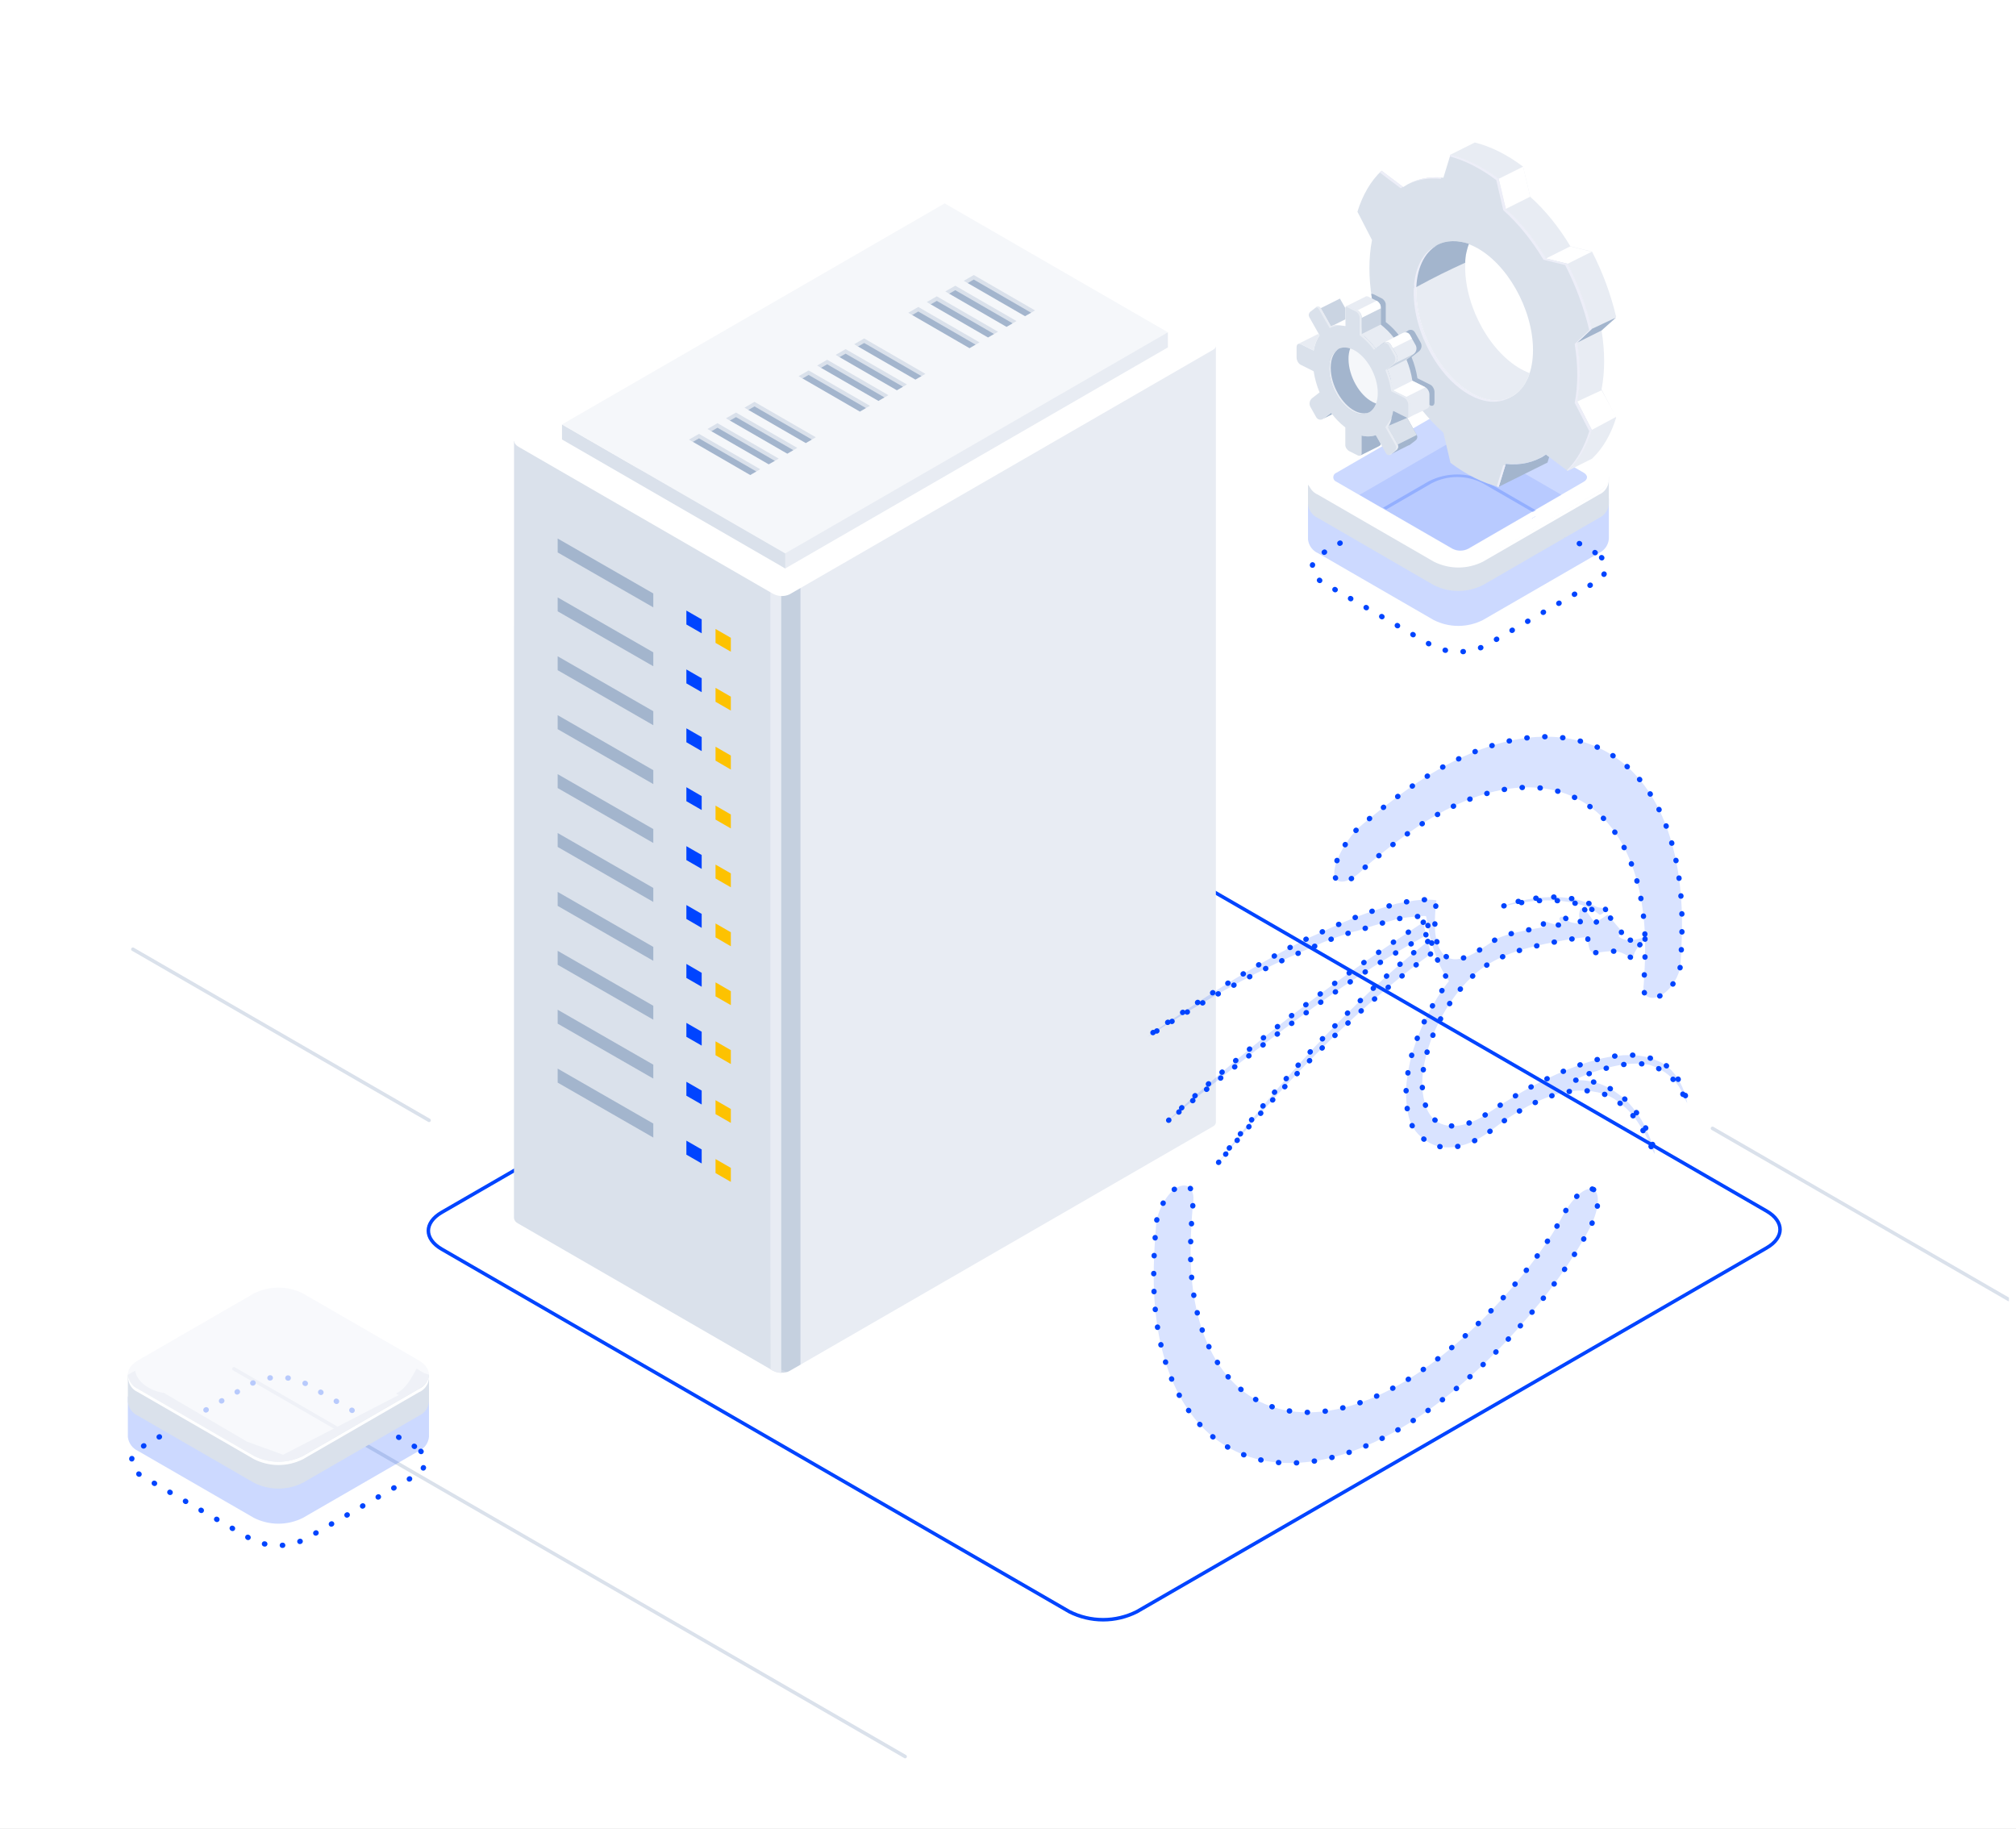 <svg width="571" height="518" viewBox="0 0 571 518" fill="none" xmlns="http://www.w3.org/2000/svg">
<rect x="0" y="0" width="571" height="518" fill="#333333" stroke="none"/>
<g clip-path="url(#clip0_2549_2190)">
<rect width="571" height="518" transform="matrix(-1 0 0 1 571 0)" fill="white"/>
<g clip-path="url(#clip1_2549_2190)">
<path d="M121.527 317.299L37.635 268.844" stroke="#DAE1EB" stroke-linecap="round"/>
<path d="M500.356 342.991L322.613 240.328C319.649 238.83 316.375 238.049 313.054 238.049C309.733 238.049 306.458 238.83 303.494 240.328L125.138 343.35C122.521 344.862 121.325 346.771 121.325 348.574C121.325 350.377 122.517 352.285 125.138 353.798L302.881 456.462C305.845 457.96 309.119 458.741 312.44 458.741C315.762 458.741 319.036 457.96 322 456.462L500.356 353.439C502.974 351.928 504.169 350.018 504.169 348.215C504.169 346.412 502.978 344.503 500.356 342.991Z" stroke="#0044FF" stroke-linecap="round"/>
<path d="M568.929 368.034L485.036 319.578" stroke="#DAE1EB" stroke-linecap="round"/>
<path d="M256.363 497.488L66.267 387.689" stroke="#DAE1EB" stroke-linecap="round"/>
<path d="M212.735 384.27L209.575 156.401L212.735 149.208L344.374 97.859V317.962C344.335 318.189 344.242 318.403 344.104 318.587C343.966 318.771 343.786 318.92 343.579 319.022L223.613 388.294C223.378 388.433 223.123 388.535 222.857 388.597L212.735 384.27Z" fill="#E8ECF3"/>
<path d="M145.591 124.943L221.268 168.154V300.473V388.805C220.415 388.771 219.58 388.544 218.827 388.142L146.726 346.503C146.425 346.369 146.162 346.162 145.96 345.901C145.759 345.64 145.626 345.333 145.572 345.008V345.008L145.591 124.943Z" fill="#DAE1EB"/>
<path opacity="0.5" d="M226.716 102.023V386.496L223.575 388.295C222.892 388.664 222.117 388.828 221.343 388.768C220.472 388.768 220.416 388.257 219.716 387.84L219.054 387.575L219.754 353.828V300.927L218.183 102.023H226.716Z" fill="#A3B5CD"/>
<path d="M218.183 354.281V166.393L221.286 168.153V300.472V388.804C221.11 388.823 220.932 388.823 220.756 388.804H220.643C220.249 388.744 219.862 388.642 219.489 388.501V388.501L218.921 388.236L218.259 387.858L218.183 354.281Z" fill="#E8ECF3"/>
<path d="M223.575 168.362L343.617 99.051C344.828 98.351 344.677 97.158 343.277 96.326L271.176 54.686C270.456 54.29 269.654 54.066 268.833 54.033C268.012 54.001 267.195 54.159 266.446 54.497L146.48 123.789C145.269 124.489 145.421 125.681 146.821 126.514L218.921 168.154C219.628 168.545 220.417 168.767 221.224 168.803C222.031 168.84 222.836 168.688 223.575 168.362Z" fill="white"/>
<path d="M267.562 61.859L325.209 95.152L330.79 94.111V98.388L222.403 160.999L167.518 123.675L267.562 61.859Z" fill="#E8ECF3"/>
<path d="M159.175 120.211V124.47L222.402 160.999V156.721L159.175 120.211Z" fill="#DAE1EB"/>
<path d="M222.402 156.722L330.79 94.112L267.562 57.602L159.175 120.212L222.402 156.722Z" fill="#F5F7FA"/>
<path d="M290.322 89.549L292.062 88.565L291.911 87.751L275.887 78.42L273.673 79.48L274.089 80.18L290.322 89.549Z" fill="#A3B5CD"/>
<path d="M275.811 79.178L274.089 80.181L272.973 79.537L275.811 77.891L293.16 87.922L292.043 88.566L275.811 79.178Z" fill="#DAE1EB"/>
<path d="M285.081 92.578L286.822 91.575L286.67 90.761L270.646 81.43L268.432 82.49L268.849 83.19L285.081 92.578Z" fill="#A3B5CD"/>
<path d="M270.57 82.186L268.848 83.189L267.732 82.546L270.57 80.918L287.919 90.93L286.803 91.574L270.57 82.186Z" fill="#DAE1EB"/>
<path d="M279.841 95.586L281.582 94.583L281.43 93.788L265.406 84.457L263.192 85.517L263.608 86.198L279.841 95.586Z" fill="#A3B5CD"/>
<path d="M265.33 85.215L263.608 86.199L262.492 85.555L265.33 83.928L282.679 93.959L281.562 94.603L265.33 85.215Z" fill="#DAE1EB"/>
<path d="M274.6 98.615L276.322 97.612L276.189 96.798L260.165 87.467L257.951 88.527L258.368 89.227L274.6 98.615Z" fill="#A3B5CD"/>
<path d="M260.089 88.225L258.368 89.228L257.251 88.584L260.089 86.938L277.438 96.969L276.322 97.612L260.089 88.225Z" fill="#DAE1EB"/>
<path d="M259.275 107.51L260.997 106.526L260.865 105.712L244.84 96.381L242.627 97.441L243.024 98.141L259.275 107.51Z" fill="#A3B5CD"/>
<path d="M244.764 97.139L243.024 98.142L241.927 97.498L244.764 95.852L262.113 105.883L260.997 106.526L244.764 97.139Z" fill="#DAE1EB"/>
<path d="M254.035 110.537L255.756 109.534L255.624 108.72L239.599 99.408L237.367 100.468L237.783 101.149L254.035 110.537Z" fill="#A3B5CD"/>
<path d="M239.505 100.166L237.783 101.15L236.686 100.507L239.505 98.879L256.873 108.891L255.756 109.535L239.505 100.166Z" fill="#DAE1EB"/>
<path d="M248.794 113.547L250.516 112.563L250.383 111.749L234.359 102.418L232.126 103.478L232.542 104.178L248.794 113.547Z" fill="#A3B5CD"/>
<path d="M234.283 103.176L232.542 104.179L231.445 103.535L234.283 101.889L251.632 111.92L250.516 112.564L234.283 103.176Z" fill="#DAE1EB"/>
<path d="M243.554 116.578L245.275 115.575L245.143 114.761L229.118 105.43L226.886 106.509L227.302 107.19L243.554 116.578Z" fill="#A3B5CD"/>
<path d="M229.024 106.186L227.302 107.189L226.186 106.546L229.024 104.918L246.392 114.93L245.275 115.574L229.024 106.186Z" fill="#DAE1EB"/>
<path d="M228.23 125.492L229.951 124.489L229.8 123.675L213.794 114.344L211.562 115.404L211.978 116.104L228.23 125.492Z" fill="#A3B5CD"/>
<path d="M213.7 115.101L211.978 116.105L210.862 115.461L213.7 113.814L231.067 123.846L229.951 124.489L213.7 115.101Z" fill="#DAE1EB"/>
<path d="M222.989 128.502L224.71 127.499L224.559 126.704L208.554 117.373L206.321 118.433L206.737 119.114L222.989 128.502Z" fill="#A3B5CD"/>
<path d="M208.459 118.131L206.737 119.115L205.621 118.471L208.459 116.844L225.827 126.856L224.71 127.5L208.459 118.131Z" fill="#DAE1EB"/>
<path d="M217.73 131.51L219.47 130.526L219.319 129.712L203.313 120.381L201.081 121.441L201.497 122.141L217.73 131.51Z" fill="#A3B5CD"/>
<path d="M203.219 121.139L201.497 122.142L200.381 121.498L203.219 119.852L220.567 129.883L219.47 130.526L203.219 121.139Z" fill="#DAE1EB"/>
<path d="M212.489 134.539L214.229 133.536L214.078 132.722L198.073 123.41L195.84 124.47L196.256 125.151L212.489 134.539Z" fill="#A3B5CD"/>
<path d="M197.978 124.149L196.256 125.152L195.14 124.509L197.978 122.881L215.327 132.893L214.229 133.537L197.978 124.149Z" fill="#DAE1EB"/>
<path d="M202.664 182.08V178.139L206.999 180.634V184.575L202.664 182.08Z" fill="#FDC201"/>
<path d="M202.664 198.756V194.816L206.999 197.31V201.252L202.664 198.756Z" fill="#FDC201"/>
<path d="M202.664 211.49V215.431L206.999 217.952V213.986L202.664 211.49Z" fill="#FDC201"/>
<path d="M202.664 232.131V228.174L206.999 230.685V234.626L202.664 232.131Z" fill="#FDC201"/>
<path d="M202.664 244.867V248.808L206.999 251.302V247.363L202.664 244.867Z" fill="#FDC201"/>
<path d="M202.664 265.484V261.543L206.999 264.039V268.005L202.664 265.484Z" fill="#FDC201"/>
<path d="M202.664 278.221V282.187L206.999 284.681V280.74L202.664 278.221Z" fill="#FDC201"/>
<path d="M202.664 298.861V294.92L206.999 297.416V301.357L202.664 298.861Z" fill="#FDC201"/>
<path d="M202.664 311.596V315.537L206.999 318.031V314.09L202.664 311.596Z" fill="#FDC201"/>
<path d="M202.664 332.238V328.271L206.999 330.767V334.733L202.664 332.238Z" fill="#FDC201"/>
<path d="M194.407 176.867V172.926L198.742 175.421V179.361L194.407 176.867Z" fill="#0044FF"/>
<path d="M194.407 193.543V189.602L198.742 192.097V196.038L194.407 193.543Z" fill="#0044FF"/>
<path d="M194.407 206.277V210.219L198.742 212.73V208.765L194.407 206.277Z" fill="#0044FF"/>
<path d="M194.407 226.919V222.953L198.742 225.474V229.415L194.407 226.919Z" fill="#0044FF"/>
<path d="M194.407 239.656V243.597L198.742 246.092V242.146L194.407 239.656Z" fill="#0044FF"/>
<path d="M194.407 260.271V256.33L198.742 258.826V262.79L194.407 260.271Z" fill="#0044FF"/>
<path d="M194.407 273.008V276.974L198.742 279.468V275.527L194.407 273.008Z" fill="#0044FF"/>
<path d="M194.407 293.649V289.703L198.742 292.202V296.138L194.407 293.649Z" fill="#0044FF"/>
<path d="M194.407 306.383V310.324L198.742 312.82V308.878L194.407 306.383Z" fill="#0044FF"/>
<path d="M194.407 327.025V323.059L198.742 325.554V329.519L194.407 327.025Z" fill="#0044FF"/>
<path d="M157.95 156.463V152.521L185.035 168.078V172.019L157.95 156.463Z" fill="#A3B5CD"/>
<path d="M157.951 173.138V169.197L185.035 184.753V188.695L157.951 173.138Z" fill="#A3B5CD"/>
<path d="M157.951 185.873V189.814L185.035 205.395V201.429L157.951 185.873Z" fill="#A3B5CD"/>
<path d="M157.951 206.515V202.549L185.035 218.13V222.071L157.951 206.515Z" fill="#A3B5CD"/>
<path d="M157.951 219.252V223.193L185.035 238.749V234.808L157.951 219.252Z" fill="#A3B5CD"/>
<path d="M157.951 239.867V235.926L185.035 251.482V255.448L157.951 239.867Z" fill="#A3B5CD"/>
<path d="M157.951 252.602V256.568L185.035 272.122V268.183L157.951 252.602Z" fill="#A3B5CD"/>
<path d="M157.951 273.243V269.297L185.035 284.853V288.794L157.951 273.243Z" fill="#A3B5CD"/>
<path d="M157.951 285.979V289.92L185.035 305.476V301.535L157.951 285.979Z" fill="#A3B5CD"/>
<path d="M157.951 306.621V302.654L185.035 318.21V322.177L157.951 306.621Z" fill="#A3B5CD"/>
<path d="M117.405 409.654L86.701 391.921C84.29 390.703 81.627 390.068 78.926 390.068C76.225 390.068 73.562 390.703 71.151 391.921L40.301 409.74C38.177 410.967 37.231 412.503 37.231 413.933C37.231 415.363 38.177 416.899 40.301 418.126L71.005 435.859C73.416 437.077 76.079 437.711 78.78 437.711C81.481 437.711 84.144 437.077 86.555 435.859L117.405 418.04C119.529 416.813 120.475 415.277 120.475 413.847C120.475 412.417 119.529 410.881 117.405 409.654Z" stroke="#0044FF" stroke-width="1.5" stroke-linecap="round" stroke-dasharray="0.1 5"/>
<path opacity="0.4" d="M36.212 406.791V395.546L38.265 394.398C38.847 397.903 42.987 400.223 46.431 400.707L69.941 414.46L80.193 418.166L112.936 401.258L112.176 400.821C114.974 399.51 116.477 396.517 117.997 393.799L120.197 395.109L121.506 395.481V406.904C121.432 407.773 121.126 408.605 120.619 409.314C120.113 410.023 119.425 410.582 118.628 410.934L85.82 429.88C83.662 430.973 81.278 431.543 78.859 431.543C76.441 431.543 74.056 430.973 71.898 429.88L39.09 410.934C38.31 410.577 37.635 410.024 37.13 409.33C36.626 408.635 36.31 407.822 36.212 406.969C36.204 406.91 36.204 406.85 36.212 406.791V406.791Z" fill="#0044FF" fill-opacity="0.5"/>
<path d="M36.215 396.793V389.37L38.268 388.221C38.85 391.727 42.99 394.046 46.434 394.51L69.944 408.295L80.193 412.017L112.936 395.109L112.176 394.673C114.974 393.362 116.477 390.369 117.997 387.635L120.197 388.945L121.506 389.317V396.97C121.429 397.835 121.122 398.664 120.615 399.37C120.109 400.076 119.423 400.633 118.628 400.983L85.82 419.929C83.665 421.03 81.279 421.604 78.859 421.604C76.439 421.604 74.053 421.03 71.898 419.929L39.09 400.983C38.309 400.632 37.633 400.083 37.128 399.391C36.623 398.698 36.307 397.887 36.212 397.035C36.204 396.971 36.204 396.906 36.212 396.841L36.215 396.793Z" fill="#DAE1EB"/>
<path d="M85.811 412.341L118.62 393.379C122.468 391.162 122.468 387.555 118.62 385.29L85.829 366.343C83.668 365.249 81.281 364.68 78.86 364.68C76.438 364.68 74.051 365.249 71.891 366.343L39.081 385.295C35.249 387.512 35.249 391.119 39.081 393.384L71.89 412.347C74.047 413.44 76.432 414.01 78.85 414.01C81.269 414.01 83.653 413.44 85.811 412.347V412.341Z" fill="#F5F7FA" fill-opacity="0.75"/>
<path d="M39.116 393.377L71.924 412.34C74.082 413.433 76.466 414.003 78.885 414.003C81.304 414.003 83.689 413.433 85.846 412.34L118.656 393.377C119.371 393.043 120 392.547 120.494 391.93C120.988 391.313 121.333 390.59 121.502 389.818C121.543 390.769 121.293 391.71 120.784 392.514C120.275 393.318 119.532 393.946 118.656 394.315L85.847 413.263C83.689 414.355 81.305 414.925 78.886 414.925C76.468 414.925 74.083 414.355 71.925 413.263L39.117 394.315C38.243 393.943 37.503 393.313 36.995 392.51C36.486 391.707 36.234 390.768 36.271 389.818C36.443 390.589 36.788 391.311 37.282 391.928C37.775 392.545 38.402 393.041 39.117 393.377H39.116Z" fill="white"/>
<path d="M451.814 156.538L421.104 138.806C418.693 137.588 416.03 136.953 413.329 136.953C410.629 136.953 407.966 137.588 405.555 138.806L374.704 156.625C372.58 157.852 371.635 159.388 371.635 160.818C371.635 162.248 372.58 163.784 374.704 165.011L405.414 182.744C407.825 183.962 410.488 184.596 413.188 184.596C415.889 184.596 418.552 183.962 420.963 182.744L451.814 164.924C453.938 163.697 454.883 162.161 454.883 160.731C454.883 159.301 453.938 157.765 451.814 156.538Z" stroke="#0044FF" stroke-width="1.5" stroke-linecap="round" stroke-linejoin="round" stroke-dasharray="0.1 5"/>
<path opacity="0.4" d="M370.469 152.599V141.274L372.523 140.14C373.104 143.635 377.228 145.948 380.607 146.434L404.118 160.186L414.37 163.891L447.113 146.983L446.354 146.547C449.151 145.237 450.671 142.243 452.174 139.525L454.373 140.836L455.683 141.208V152.63C455.609 153.498 455.302 154.33 454.796 155.039C454.29 155.748 453.602 156.308 452.805 156.659L420.013 175.605C417.852 176.698 415.465 177.268 413.044 177.268C410.622 177.268 408.235 176.698 406.074 175.605L373.347 156.692C372.561 156.347 371.881 155.8 371.375 155.107C370.869 154.413 370.557 153.597 370.469 152.743C370.461 152.679 370.461 152.614 370.469 152.55V152.599Z" fill="#0044FF" fill-opacity="0.5"/>
<path d="M370.469 142.6V135.177L372.523 134.029C373.104 137.534 377.088 140.968 380.467 141.452L410.384 158.404L414.871 158.903L447.113 140.887L452.174 137.961C454.972 136.65 450.671 136.146 452.174 133.412L454.373 134.738L455.683 135.095V142.731C455.606 143.596 455.298 144.425 454.792 145.131C454.286 145.836 453.599 146.393 452.805 146.744L420.013 165.706C417.852 166.799 415.465 167.369 413.044 167.369C410.622 167.369 408.235 166.799 406.074 165.706L373.347 146.744C372.561 146.4 371.88 145.853 371.374 145.159C370.869 144.466 370.556 143.65 370.469 142.796C370.461 142.731 370.461 142.665 370.469 142.6V142.6Z" fill="#DAE1EB"/>
<path d="M378.503 133.881L411.312 114.935C412.003 114.583 412.768 114.4 413.543 114.4C414.319 114.4 415.083 114.583 415.775 114.935L448.567 133.881C449.391 134.35 449.666 135.029 449.391 135.633C449.204 135.283 448.917 134.995 448.567 134.808L415.823 115.862C415.132 115.511 414.367 115.328 413.592 115.328C412.816 115.328 412.052 115.511 411.36 115.862L378.552 134.808C378.206 134.996 377.924 135.283 377.744 135.633C377.42 135.029 377.694 134.347 378.503 133.881Z" fill="white"/>
<path d="M373.309 139.203L406.102 158.149C408.262 159.242 410.65 159.812 413.071 159.812C415.492 159.812 417.879 159.242 420.04 158.149L452.832 139.186C453.548 138.851 454.177 138.356 454.67 137.739C455.164 137.121 455.509 136.398 455.678 135.626C455.722 136.578 455.473 137.52 454.964 138.324C454.455 139.129 453.71 139.758 452.832 140.124L420.04 159.071C417.88 160.164 415.492 160.735 413.071 160.735C410.65 160.735 408.262 160.164 406.102 159.071L373.309 140.119C372.431 139.752 371.687 139.124 371.178 138.319C370.668 137.514 370.419 136.572 370.464 135.621C370.63 136.396 370.974 137.122 371.468 137.743C371.961 138.363 372.591 138.861 373.309 139.198V139.203Z" fill="white"/>
<path d="M419.06 158.89L453.092 139.095C456.547 137.102 456.547 133.826 453.092 131.817L419.06 112.04C417.123 111.05 414.979 110.533 412.804 110.533C410.628 110.533 408.484 111.05 406.547 112.04L372.516 131.817C369.06 133.826 369.06 137.102 372.516 139.095L406.531 158.89C408.471 159.881 410.618 160.397 412.795 160.397C414.973 160.397 417.12 159.881 419.06 158.89ZM409.533 113.783C410.546 113.266 411.667 112.997 412.804 112.997C413.941 112.997 415.062 113.266 416.075 113.783L450.106 133.558C450.498 133.699 450.836 133.958 451.074 134.299C451.253 134.554 451.371 134.847 451.419 135.155C451.467 135.463 451.443 135.778 451.349 136.076C451.256 136.373 451.095 136.645 450.879 136.87C450.664 137.096 450.399 137.268 450.106 137.374L416.075 157.149C415.062 157.666 413.941 157.935 412.804 157.935C411.667 157.935 410.546 157.666 409.533 157.149L375.501 137.374C375.11 137.232 374.772 136.972 374.534 136.631C374.295 136.29 374.167 135.884 374.167 135.467C374.167 135.051 374.295 134.644 374.534 134.303C374.772 133.962 375.11 133.702 375.501 133.56L409.533 113.783Z" fill="white"/>
<path d="M409.647 113.782C410.66 113.265 411.781 112.996 412.918 112.996C414.055 112.996 415.175 113.265 416.188 113.782L450.22 133.557C450.611 133.698 450.95 133.957 451.188 134.298C451.367 134.553 451.485 134.846 451.533 135.154C451.58 135.462 451.557 135.777 451.463 136.075C451.369 136.372 451.209 136.644 450.993 136.869C450.777 137.094 450.513 137.267 450.22 137.373L416.188 157.148C415.175 157.665 414.055 157.934 412.918 157.934C411.781 157.934 410.66 157.665 409.647 157.148L375.615 137.373C375.224 137.231 374.886 136.971 374.648 136.63C374.409 136.289 374.281 135.883 374.281 135.466C374.281 135.05 374.409 134.643 374.648 134.302C374.886 133.961 375.224 133.701 375.615 133.559L409.647 113.782Z" fill="white"/>
<path opacity="0.4" d="M411.305 114.935C411.997 114.583 412.762 114.4 413.537 114.4C414.313 114.4 415.077 114.583 415.769 114.935L448.56 133.881C449.805 134.592 449.805 135.757 448.56 136.453L415.817 155.415C415.126 155.767 414.361 155.95 413.586 155.95C412.81 155.95 412.045 155.767 411.354 155.415L378.546 136.453C378.277 136.361 378.044 136.188 377.879 135.958C377.714 135.727 377.626 135.45 377.626 135.167C377.626 134.883 377.714 134.607 377.879 134.376C378.044 134.145 378.277 133.972 378.546 133.881L411.305 114.935Z" fill="#0044FF" fill-opacity="0.5"/>
<path fill-rule="evenodd" clip-rule="evenodd" d="M385.053 140.151L411.415 124.905C412.106 124.554 412.87 124.371 413.646 124.371C414.421 124.371 415.185 124.554 415.877 124.905L442.273 140.156L415.925 155.415C415.234 155.766 414.469 155.949 413.694 155.949C412.919 155.949 412.154 155.766 411.463 155.415L385.053 140.151Z" fill="#0044FF" fill-opacity="0.1"/>
<path opacity="0.4" fill-rule="evenodd" clip-rule="evenodd" d="M391.717 143.795L404.701 136.296C407.191 135.033 409.943 134.375 412.734 134.375C415.525 134.375 418.277 135.033 420.766 136.296L435.052 144.544L434.161 145.06L419.874 136.812C417.661 135.689 415.215 135.104 412.734 135.104C410.253 135.104 407.807 135.689 405.594 136.812L392.609 144.31L391.717 143.795Z" fill="#0044FF" fill-opacity="0.5"/>
<path fill-rule="evenodd" clip-rule="evenodd" d="M438.788 129.435L437.873 128.748C434.615 130.945 430.723 131.846 426.486 131.396L424.511 137.858L438.305 131.002L438.788 129.427V129.435Z" fill="#A3B5CD"/>
<path fill-rule="evenodd" clip-rule="evenodd" d="M450.909 129.917L451.05 129.782C454.016 126.92 456.291 123.023 457.746 118.306L453.615 110.285C454.594 105.28 454.594 99.578 453.615 93.594L457.746 89.708C456.219 83.304 453.923 77.108 450.909 71.255L444.781 69.755C441.523 64.302 437.632 59.501 433.394 55.714L431.397 47.197C426.883 43.8 422.245 41.476 417.724 40.357L410.821 43.809C415.337 44.928 419.973 47.252 424.496 50.649L426.492 59.167C430.729 62.958 434.62 67.756 437.879 73.209L444.003 74.709C447.017 80.561 449.312 86.757 450.84 93.16L446.709 97.047C447.688 103.032 447.688 108.734 446.709 113.737L450.84 121.758C449.361 126.55 447.038 130.496 444.003 133.369L450.906 129.917H450.909Z" fill="#E8ECF3"/>
<path fill-rule="evenodd" clip-rule="evenodd" d="M391.311 48.348L397.437 52.979C400.695 50.782 404.587 49.879 408.824 50.33L410.193 45.86C407.572 46.634 405.226 47.603 403.43 48.839L398.211 44.897L391.311 48.348V48.348Z" fill="white"/>
<path fill-rule="evenodd" clip-rule="evenodd" d="M437.879 73.21L444.715 69.789L450.844 71.289L444.007 74.71L437.879 73.21Z" fill="white"/>
<path fill-rule="evenodd" clip-rule="evenodd" d="M450.844 121.758L446.712 113.737L453.615 110.527L457.746 118.065L450.844 121.758Z" fill="white"/>
<path fill-rule="evenodd" clip-rule="evenodd" d="M410.821 43.81C415.335 44.929 419.973 47.253 424.496 50.65L426.492 59.169C430.729 62.959 434.62 67.757 437.879 73.21L444.003 74.71C447.017 80.562 449.312 86.758 450.84 93.161L446.709 97.049C447.688 103.033 447.688 108.735 446.709 113.738L450.84 121.759C449.361 126.551 447.038 130.497 444.003 133.37L437.875 128.741C434.617 130.939 430.725 131.84 426.488 131.389L424.493 137.91C419.977 136.791 415.341 134.467 410.818 131.07L408.821 122.554C404.583 118.763 400.692 113.965 397.434 108.512L391.307 107.012C388.293 101.16 385.997 94.964 384.47 88.559L388.6 84.674C387.621 78.689 387.621 72.987 388.6 67.982L384.47 59.962C385.948 55.171 388.272 51.225 391.307 48.35L397.434 52.981C400.692 50.784 404.583 49.881 408.821 50.331L410.818 43.81H410.821ZM417.658 69.865C408.53 65.3 401.116 71 401.116 82.586C401.116 94.172 408.53 107.291 417.658 111.856C426.786 116.421 434.199 110.72 434.199 99.133C434.199 87.545 426.786 74.43 417.658 69.863V69.865Z" fill="#DAE1EB"/>
<path fill-rule="evenodd" clip-rule="evenodd" d="M401.21 114.156C401.308 113.79 401.393 113.394 401.464 112.989L405.125 114.821C405.771 115.143 406.296 114.749 406.296 113.94V111.01C406.296 110.202 405.771 109.283 405.125 108.959L401.464 107.128C401.151 105.072 400.589 103.062 399.789 101.142L401.911 99.494C402.261 99.205 402.5 98.803 402.588 98.357C402.676 97.912 402.607 97.449 402.392 97.049L400.767 94.163C400.673 93.979 400.539 93.818 400.374 93.693C400.21 93.567 400.02 93.48 399.818 93.438C399.615 93.396 399.406 93.4 399.205 93.449C399.005 93.498 398.818 93.592 398.658 93.724L396.462 95.271C395.338 93.735 394.001 92.367 392.491 91.209V86.219C392.491 85.584 391.977 84.811 391.342 84.494L389.043 83.344C388.841 83.23 388.607 83.187 388.378 83.223C388.445 83.712 388.519 84.2 388.598 84.688L387.891 85.353V88.929C386.793 88.648 385.645 88.621 384.534 88.853C386.063 95.158 388.336 101.259 391.307 107.027L397.433 108.527C398.594 110.471 399.853 112.355 401.206 114.171L401.21 114.156Z" fill="#A3B5CD"/>
<path fill-rule="evenodd" clip-rule="evenodd" d="M415.948 69.069C407.649 66.04 401.171 71.726 401.171 82.556C401.171 94.144 408.583 107.26 417.713 111.826C424.89 115.417 431.007 112.659 433.293 105.684C432.689 105.462 432.098 105.206 431.523 104.916C422.395 100.351 414.984 87.236 414.984 75.648C414.984 73.171 415.321 70.964 415.943 69.069H415.948Z" fill="#E8ECF3"/>
<path fill-rule="evenodd" clip-rule="evenodd" d="M414.99 74.405C414.99 72.411 415.512 70.541 416.05 69.059C410.105 67.097 402.355 68.186 400.437 81.684C407.094 78.064 410.054 76.681 414.99 74.405Z" fill="#A3B5CD"/>
<path fill-rule="evenodd" clip-rule="evenodd" d="M426.492 59.166L433.395 55.712L431.398 47.195L424.495 50.647L426.492 59.166Z" fill="white"/>
<path fill-rule="evenodd" clip-rule="evenodd" d="M457.746 89.916L450.844 93.159L446.712 97.047L453.615 93.593L457.746 89.916Z" fill="#A3B5CD"/>
<path fill-rule="evenodd" clip-rule="evenodd" d="M423.938 137.764C424.121 137.815 424.304 137.863 424.487 137.908L426.367 131.796C426.173 131.781 425.979 131.765 425.783 131.743L423.938 137.764V137.764ZM410.67 44.309C415.008 45.475 419.456 47.746 423.786 51.004L425.783 59.523C430.019 63.313 433.91 68.109 437.169 73.562L443.297 75.064C446.311 80.916 448.606 87.112 450.134 93.515L446.004 97.403C446.982 103.387 446.982 109.087 446.004 114.092L450.134 122.109C448.739 126.627 446.595 130.393 443.811 133.217L444.007 133.365C447.042 130.492 449.365 126.546 450.844 121.754L446.712 113.733C447.692 108.73 447.692 103.028 446.712 97.044L450.844 93.156C449.314 86.754 447.018 80.56 444.003 74.709L437.879 73.216C434.621 67.763 430.729 62.962 426.492 59.175L424.497 50.656C419.981 47.259 415.344 44.935 410.821 43.816L410.67 44.316V44.309ZM437.231 129.148L437.159 129.095C436.698 129.406 436.221 129.693 435.73 129.954C436.244 129.712 436.745 129.444 437.231 129.148V129.148ZM407.08 69.431C403.031 71.235 400.408 76.045 400.408 82.94C400.408 94.529 407.82 107.644 416.95 112.21C420.977 114.224 424.658 114.24 427.526 112.642C424.771 113.87 421.356 113.704 417.658 111.856C408.53 107.289 401.117 94.174 401.117 82.585C401.117 76.102 403.438 71.462 407.08 69.431ZM397.368 52.925L391.311 48.347C391.128 48.512 390.965 48.68 390.797 48.85L396.729 53.333C396.94 53.19 397.152 53.055 397.368 52.923V52.925ZM408.241 50.275C404.829 50.013 401.651 50.641 398.869 52.121C401.642 50.819 404.77 50.33 408.114 50.685L408.241 50.275Z" fill="#EDEEF8"/>
<path fill-rule="evenodd" clip-rule="evenodd" d="M398.554 118.35C398.452 118.331 398.354 118.298 398.261 118.251L394.6 116.42C394.302 118.139 393.724 119.592 392.924 120.729L395.841 125.905C395.973 126.155 396.013 126.443 395.956 126.72C395.899 126.996 395.748 127.244 395.528 127.422L393.982 128.617L398.924 126.151C399.077 126.124 399.221 126.061 399.345 125.968L400.97 124.708C401.19 124.53 401.341 124.282 401.398 124.006C401.455 123.729 401.415 123.442 401.283 123.192L398.558 118.354L398.554 118.35Z" fill="#A3B5CD"/>
<path fill-rule="evenodd" clip-rule="evenodd" d="M374.847 118.569L377.321 117.331L377.012 116.91L374.847 118.569Z" fill="#A3B5CD"/>
<path fill-rule="evenodd" clip-rule="evenodd" d="M399.251 118.064L399.341 118.109C400.975 117.21 403.018 116.412 404.32 115.676C404.649 115.493 404.869 115.126 404.869 114.595V111.722C404.869 110.913 404.343 109.994 403.697 109.671L400.036 107.84C399.722 105.784 399.16 103.774 398.361 101.854L400.483 100.206C400.833 99.916 401.072 99.514 401.16 99.069C401.248 98.623 401.179 98.16 400.964 97.759L399.341 94.881C398.892 94.086 397.805 94.042 397.089 94.432L394.79 95.663C393.717 94.262 392.466 93.007 391.071 91.927V86.924C391.071 86.289 390.555 85.516 389.921 85.197L387.621 84.047C387.284 83.879 386.98 83.873 386.769 84L381.346 86.714C381.555 86.593 381.855 86.602 382.186 86.769L384.485 87.918C385.12 88.235 385.636 89.017 385.636 89.644V94.641C387.17 95.831 388.53 97.231 389.676 98.798L391.798 97.15C391.957 97.018 392.144 96.924 392.345 96.875C392.546 96.826 392.755 96.822 392.957 96.864C393.159 96.906 393.35 96.993 393.514 97.119C393.678 97.244 393.812 97.405 393.906 97.589L395.532 100.475C395.746 100.875 395.816 101.338 395.727 101.784C395.639 102.23 395.399 102.631 395.048 102.92L392.927 104.568C393.727 106.488 394.29 108.498 394.604 110.554L398.264 112.385C398.912 112.709 399.436 113.628 399.436 114.436V117.366C399.445 117.61 399.382 117.851 399.253 118.058L399.251 118.064Z" fill="#E8ECF3"/>
<path fill-rule="evenodd" clip-rule="evenodd" d="M399.912 95.898L399.341 94.882C398.893 94.087 398.029 93.966 397.232 94.362L394.756 95.62L392.074 96.99C392.708 96.763 393.456 96.806 393.905 97.601L394.476 98.616L399.91 95.898H399.912ZM389.903 85.189L384.467 87.909H384.485C385.12 88.226 385.637 89.007 385.637 89.634V90.172L391.071 87.453V86.916C391.071 86.281 390.555 85.508 389.922 85.189H389.903V85.189Z" fill="white"/>
<path fill-rule="evenodd" clip-rule="evenodd" d="M385.637 94.641V89.642C385.637 89.007 385.121 88.234 384.486 87.917L382.187 86.767C381.553 86.449 381.037 86.707 381.037 87.342V92.347C379.708 91.995 378.305 92.035 376.997 92.461L374.081 87.284C374.022 87.17 373.937 87.072 373.834 86.995C373.731 86.918 373.612 86.866 373.487 86.841C373.361 86.817 373.231 86.821 373.107 86.853C372.983 86.885 372.867 86.945 372.769 87.027L371.144 88.285C370.924 88.463 370.773 88.711 370.716 88.987C370.659 89.264 370.699 89.552 370.831 89.802L373.747 94.978C372.948 96.116 372.37 97.568 372.072 99.289L368.411 97.458C367.765 97.136 367.239 97.529 367.239 98.337V101.267C367.239 102.074 367.765 102.994 368.411 103.318L372.072 105.149C372.386 107.205 372.948 109.215 373.747 111.135L371.625 112.783C371.275 113.072 371.035 113.474 370.947 113.919C370.86 114.365 370.929 114.827 371.144 115.228L372.769 118.114C372.863 118.298 372.997 118.459 373.161 118.584C373.326 118.71 373.516 118.797 373.718 118.839C373.92 118.881 374.13 118.877 374.33 118.828C374.531 118.778 374.718 118.685 374.878 118.553L376.999 116.905C378.144 118.474 379.504 119.873 381.039 121.062V126.067C381.039 126.702 381.555 127.475 382.188 127.792L384.487 128.942C385.123 129.26 385.639 129.002 385.639 128.367V123.364C386.968 123.715 388.371 123.675 389.679 123.248L392.594 128.425C392.654 128.539 392.739 128.637 392.842 128.714C392.945 128.791 393.064 128.843 393.19 128.868C393.316 128.892 393.446 128.888 393.571 128.856C393.695 128.824 393.81 128.764 393.909 128.682L395.534 127.424C395.754 127.246 395.905 126.998 395.962 126.721C396.019 126.445 395.978 126.157 395.847 125.907L392.935 120.73C393.735 119.593 394.313 118.141 394.612 116.422L398.272 118.253C398.92 118.575 399.444 118.181 399.444 117.374V114.444C399.444 113.636 398.92 112.717 398.272 112.393L394.612 110.562C394.298 108.506 393.735 106.496 392.935 104.576L395.056 102.928C395.407 102.639 395.647 102.238 395.735 101.792C395.824 101.346 395.754 100.883 395.54 100.483L393.914 97.597C393.82 97.413 393.686 97.252 393.522 97.127C393.358 97.001 393.167 96.914 392.965 96.872C392.763 96.83 392.554 96.834 392.353 96.883C392.152 96.932 391.965 97.026 391.805 97.158L389.609 98.705C388.486 97.168 387.148 95.799 385.637 94.641Z" fill="#DAE1EB"/>
<path fill-rule="evenodd" clip-rule="evenodd" d="M391.069 125.72L389.676 123.248C388.368 123.674 386.966 123.714 385.636 123.363V128.366C385.639 128.492 385.614 128.617 385.565 128.732C385.49 128.873 385.371 128.984 385.226 129.049L390.498 126.412C390.723 126.255 390.899 126.216 390.994 126.026C391.037 125.93 391.063 125.827 391.069 125.722V125.72Z" fill="#A3B5CD"/>
<path fill-rule="evenodd" clip-rule="evenodd" d="M373.554 94.641C373.406 94.611 373.251 94.63 373.115 94.696L367.675 97.413C367.792 97.362 367.919 97.339 368.046 97.347C368.174 97.355 368.297 97.392 368.407 97.457L372.068 99.288C372.366 97.567 372.945 96.115 373.743 94.978L373.56 94.639L373.554 94.641Z" fill="#E8ECF3"/>
<path fill-rule="evenodd" clip-rule="evenodd" d="M381.036 87.27L379.513 84.565C379.462 84.466 379.392 84.377 379.306 84.305C379.221 84.233 379.122 84.178 379.015 84.144C378.909 84.11 378.797 84.097 378.685 84.106C378.574 84.116 378.465 84.147 378.366 84.199V84.199L372.982 86.896C373.18 86.808 373.404 86.799 373.608 86.871C373.812 86.942 373.981 87.089 374.081 87.281L376.998 92.457C378.306 92.032 379.709 91.992 381.038 92.344V87.341C381.038 87.317 381.038 87.293 381.038 87.27H381.036Z" fill="white"/>
<path fill-rule="evenodd" clip-rule="evenodd" d="M383.336 99.063C379.529 97.158 376.437 99.552 376.437 104.402C376.437 109.253 379.529 114.74 383.336 116.644C387.143 118.548 390.235 116.157 390.235 111.304C390.235 106.452 387.143 100.967 383.336 99.063Z" fill="#F5F7FA"/>
<path fill-rule="evenodd" clip-rule="evenodd" d="M382.416 98.68C379.043 97.567 376.436 99.948 376.436 104.403C376.436 109.255 379.528 114.74 383.335 116.644C386.264 118.109 388.755 117.038 389.76 114.273C389.446 114.168 389.14 114.04 388.845 113.89C385.037 111.986 381.946 106.501 381.946 101.649C381.93 100.639 382.091 99.635 382.42 98.68H382.416Z" fill="#A3B5CD"/>
<path fill-rule="evenodd" clip-rule="evenodd" d="M379.324 98.697C377.576 99.43 376.437 101.459 376.437 104.403C376.437 109.256 379.529 114.74 383.336 116.645C385.049 117.502 386.618 117.489 387.824 116.773C386.693 117.242 385.307 117.157 383.81 116.407C380.003 114.502 376.911 109.016 376.911 104.165C376.911 101.495 377.847 99.571 379.324 98.695V98.697Z" fill="#E8ECF3"/>
<path fill-rule="evenodd" clip-rule="evenodd" d="M385.637 90.046L391.071 87.328V91.912L385.637 94.629V90.046Z" fill="#CAD4E2"/>
<path fill-rule="evenodd" clip-rule="evenodd" d="M398.363 101.854L392.927 104.574L395.068 102.917L400.503 100.197L398.363 101.854Z" fill="#CAD4E2"/>
<path fill-rule="evenodd" clip-rule="evenodd" d="M376.997 92.459L381.038 90.437V87.269L379.513 84.564L374.079 87.282L376.997 92.459Z" fill="#CAD4E2"/>
<path fill-rule="evenodd" clip-rule="evenodd" d="M400.038 107.842L394.604 110.561L398.294 112.407L403.729 109.688L400.038 107.842Z" fill="white"/>
<path fill-rule="evenodd" clip-rule="evenodd" d="M401.279 123.187L395.845 125.906L392.934 120.729C393.796 119.413 394.367 117.928 394.611 116.373L398.554 118.349L401.279 123.187Z" fill="#DAE1EB"/>
<path fill-rule="evenodd" clip-rule="evenodd" d="M392.934 120.729L398.561 118.349L394.611 116.373C394.367 117.928 393.796 119.413 392.934 120.729V120.729Z" fill="#A3B5CD"/>
<path fill-rule="evenodd" clip-rule="evenodd" d="M394.253 117.932C394.253 118.17 393.378 119.58 392.385 121.003L395.303 126.18C395.434 126.43 395.474 126.718 395.416 126.994C395.359 127.27 395.208 127.518 394.988 127.696L393.465 128.875C393.627 128.85 393.778 128.784 393.907 128.683L395.532 127.425C395.752 127.248 395.903 126.999 395.96 126.723C396.017 126.446 395.976 126.159 395.845 125.909L393.09 121.02C393.811 119.992 393.934 119.437 394.253 117.932V117.932ZM398.689 118.364C399.125 118.364 399.433 117.998 399.433 117.374V114.444C399.433 113.636 398.909 112.717 398.261 112.393L394.6 110.562C394.286 108.505 393.723 106.495 392.924 104.575L395.045 102.927C395.396 102.639 395.636 102.237 395.724 101.792C395.812 101.346 395.743 100.883 395.528 100.483L393.903 97.597C393.809 97.413 393.675 97.252 393.511 97.126C393.346 97.001 393.156 96.914 392.954 96.872C392.751 96.829 392.542 96.833 392.342 96.883C392.141 96.932 391.954 97.026 391.794 97.157V97.157C392.097 97.081 392.417 97.11 392.702 97.238C392.987 97.367 393.22 97.588 393.363 97.866L394.988 100.752C395.203 101.153 395.272 101.615 395.184 102.061C395.096 102.507 394.857 102.909 394.507 103.198L392.385 104.846C393.185 106.766 393.747 108.777 394.06 110.833L397.721 112.664C398.367 112.986 398.893 113.905 398.893 114.715V117.645C398.904 117.9 398.833 118.152 398.691 118.364H398.689ZM389.605 98.71C388.476 97.178 387.14 95.809 385.637 94.643V89.644C385.637 89.008 385.121 88.236 384.485 87.919L382.186 86.769C381.729 86.54 381.333 86.61 381.149 86.904C381.322 86.913 381.491 86.959 381.645 87.04L383.944 88.19C384.579 88.508 385.093 89.289 385.093 89.915V94.919C386.628 96.109 387.987 97.508 389.133 99.076L389.605 98.71V98.71ZM379.887 92.151C378.626 91.929 377.982 91.968 376.926 92.334L374.081 87.285C374.021 87.172 373.937 87.073 373.834 86.997C373.731 86.92 373.612 86.868 373.486 86.843C373.36 86.818 373.231 86.822 373.107 86.855C372.982 86.887 372.867 86.946 372.769 87.029L372.666 87.109C372.84 87.085 373.018 87.115 373.174 87.195C373.331 87.275 373.458 87.402 373.539 87.558L376.62 92.944C377.744 92.284 379.889 92.151 379.889 92.151H379.887Z" fill="#E8ECF3"/>
<path fill-rule="evenodd" clip-rule="evenodd" d="M465.925 265.923C465.949 266.798 465.963 267.676 465.963 268.567C465.963 273.63 465.546 278.929 465.546 278.929C465.104 281.948 467.045 283.41 469.878 282.19C472.711 280.97 475.432 277.114 475.951 273.58C475.951 273.58 476.403 267.462 476.403 261.604C476.403 237.754 468.504 220.136 454.48 212.627C440.455 205.118 421.42 208.316 401.584 221.545C392.989 227.278 384.463 234.721 384.463 234.721C379.988 239.622 377.141 245.73 378.112 248.351C379.083 250.971 382.988 249.668 386.83 245.444C386.83 245.444 394.172 239.041 401.584 234.097C418.636 222.725 435.027 219.952 447.102 226.418C458.544 232.544 465.236 246.495 465.918 265.375C463.089 266.354 460.364 266.82 458.499 265.265C458.182 265.008 459.515 264.545 459.24 263.996C459.049 263.501 458.868 263.257 458.603 262.894C457.493 261.66 455.36 259.057 455.36 259.057C455.36 259.057 453.042 260.561 451.887 261.306C450.433 260.218 447.993 254.881 447.339 258.377C447.067 259.832 447.631 260.404 447.631 261.53C446.639 261.509 445.658 261.448 444.771 261.17C443.803 260.761 443.104 259.104 441.959 259.765C441.155 260.228 442.213 261.223 442.324 261.964C440.369 262.328 436.964 260.333 437.16 261.112C437.139 261.607 437.122 262.095 437.104 262.588C435.883 262.838 434.689 263.002 433.468 263.248C430.395 263.908 427.35 264.341 424.103 265.799C420.526 267.967 416.747 271.069 413.364 271.572C411.029 272.038 409.118 271.107 408.001 269.165C405.962 265.948 406.241 260.323 406.832 254.958C404.233 254.62 401.417 254.853 398.526 255.393C397.176 255.712 395.912 255.705 394.503 256.277C389.412 257.652 384.199 259.572 378.93 261.914C376.64 262.834 374.298 264.112 372.012 265.026C369.823 265.98 367.606 267.186 365.393 268.344C354.877 273.902 344.28 280.417 333.698 287.588C332.254 288.563 330.803 289.498 329.355 290.476C327.907 291.454 326.463 292.48 325.026 293.656C340.954 283.38 356.923 274.299 372.52 267.93C375.534 266.393 378.446 265.53 381.383 264.47C382.807 263.923 384.136 263.798 385.552 263.292C387.912 262.438 390.215 261.852 392.551 261.127C393.981 260.918 395.526 260.226 396.942 260.06C399.062 259.73 401.129 259.565 403.189 259.434C403.453 259.471 403.874 259.295 403.951 259.683C404.483 262.022 404.769 264.593 405.419 266.82C406.641 270.985 408.196 274.851 410.399 277.863C408.054 280.771 406.028 284.151 404.257 287.592C401.731 292.62 399.768 297.962 398.926 302.947C397.903 308.156 398.115 312.4 399.002 316.339C399.966 319.751 401.686 321.562 404.024 323.149C408.715 326.443 416.016 325.289 423.129 319.558C431.703 313.011 440.636 308.71 448.171 308.865C452.124 308.977 455.861 309.865 458.683 312.347C462.522 315.03 465.407 319.683 467.609 324.658C467.929 325.415 468.222 326.216 468.667 326.823C468.667 325.613 468.298 324.73 467.961 323.842C466.934 321.238 465.775 318.354 464.324 316.267C462.616 313.737 460.736 311.405 458.37 309.866C454.918 307.168 450.704 305.707 445.884 305.942C449.559 304.06 453.136 302.959 456.623 302.098C460.357 301.214 463.945 300.947 467.167 301.588C470.348 302.568 473.15 304.406 475.213 307.302C476.285 308.654 476.964 310.934 477.9 312.46C477.075 308.027 475.001 304.41 472.401 302.186C470.863 300.81 468.907 300.194 466.99 299.539C462.563 298.295 457.417 298.757 452.092 300.161C442.317 302.823 431.975 308.244 421.716 315.09C419.238 316.759 416.736 318.039 414.405 318.548C409.018 319.815 404.776 317.761 403.453 311.948C401.748 305.818 403.641 296.718 408.088 288.451C411.701 281.607 416.966 275.568 422.137 272.725C427.482 269.621 432.563 268.479 437.553 267.347C441.635 266.541 445.741 265.698 449.684 265.387C449.789 266.685 449.879 268.026 450.297 269.045C450.857 269.997 452.061 269.831 453.133 269.714C455.169 269.453 457.1 269.144 458.833 269.686C460.117 270.077 461.182 270.886 462.403 271.397C462.811 270.343 462.876 270.107 462.991 269.758C463.057 269.631 463.012 269.748 463.103 269.567C463.858 268.109 464.919 267.075 465.925 265.923ZM451.313 336.874C453.37 337.929 452.854 342.922 450.168 348.014C440.977 365.441 421.699 388.048 401.584 401.463C381.749 414.692 362.714 417.89 348.689 410.381C334.665 402.872 326.766 385.254 326.766 361.404C326.766 353.956 327.531 346.04 327.531 346.04C328.356 341.519 331.297 337.018 334.091 335.995C336.886 334.973 338.577 337.326 337.867 341.239C337.867 341.239 337.206 348.039 337.206 354.441C337.206 374.943 343.992 390.125 356.067 396.59C368.142 403.056 384.533 400.283 401.584 388.911C418.88 377.376 435.479 357.895 442.717 344.188C445.407 339.097 449.256 335.819 451.313 336.874ZM403.154 261.181C383.865 273.849 364.509 287.825 345.443 304.244C340.449 308.583 335.424 312.855 330.538 317.741C346.873 304.085 363.329 291.244 379.828 279.801C387.863 274.379 395.916 269.318 403.916 264.944C403.648 263.705 403.373 262.466 403.154 261.181ZM404.414 266.625C393.56 275.09 382.908 285.295 372.576 296.299C365.435 304.007 358.423 312.127 351.668 320.695C349.271 323.746 346.849 326.763 344.573 330.005C347.141 326.969 349.643 323.799 352.239 320.829C369.134 301.209 387.035 283.417 405.336 270.086C404.984 268.977 404.654 267.842 404.414 266.625ZM425.93 256.564C427.848 256.322 429.866 255.704 431.769 255.514C437.581 254.693 443.163 254.777 448.073 256.356C449.851 256.944 451.511 257.787 452.948 259C453.324 259.243 453.877 258.792 454.438 258.216C455.705 256.915 452.893 257.259 452.117 256.798C448.195 254.785 443.692 253.889 438.823 254.078C434.72 254.253 430.433 254.874 425.93 256.564Z" fill="#0044FF" fill-opacity="0.15" stroke="#0044FF" stroke-width="1.5" stroke-linecap="round" stroke-dasharray="0.08 5"/>
</g>
</g>
<defs>
<clipPath id="clip0_2549_2190">
<rect width="571" height="518" fill="white" transform="matrix(-1 0 0 1 571 0)"/>
</clipPath>
<clipPath id="clip1_2549_2190">
<rect width="569" height="516" fill="white" transform="matrix(-1 0 0 1 569 -12)"/>
</clipPath>
</defs>
</svg>

